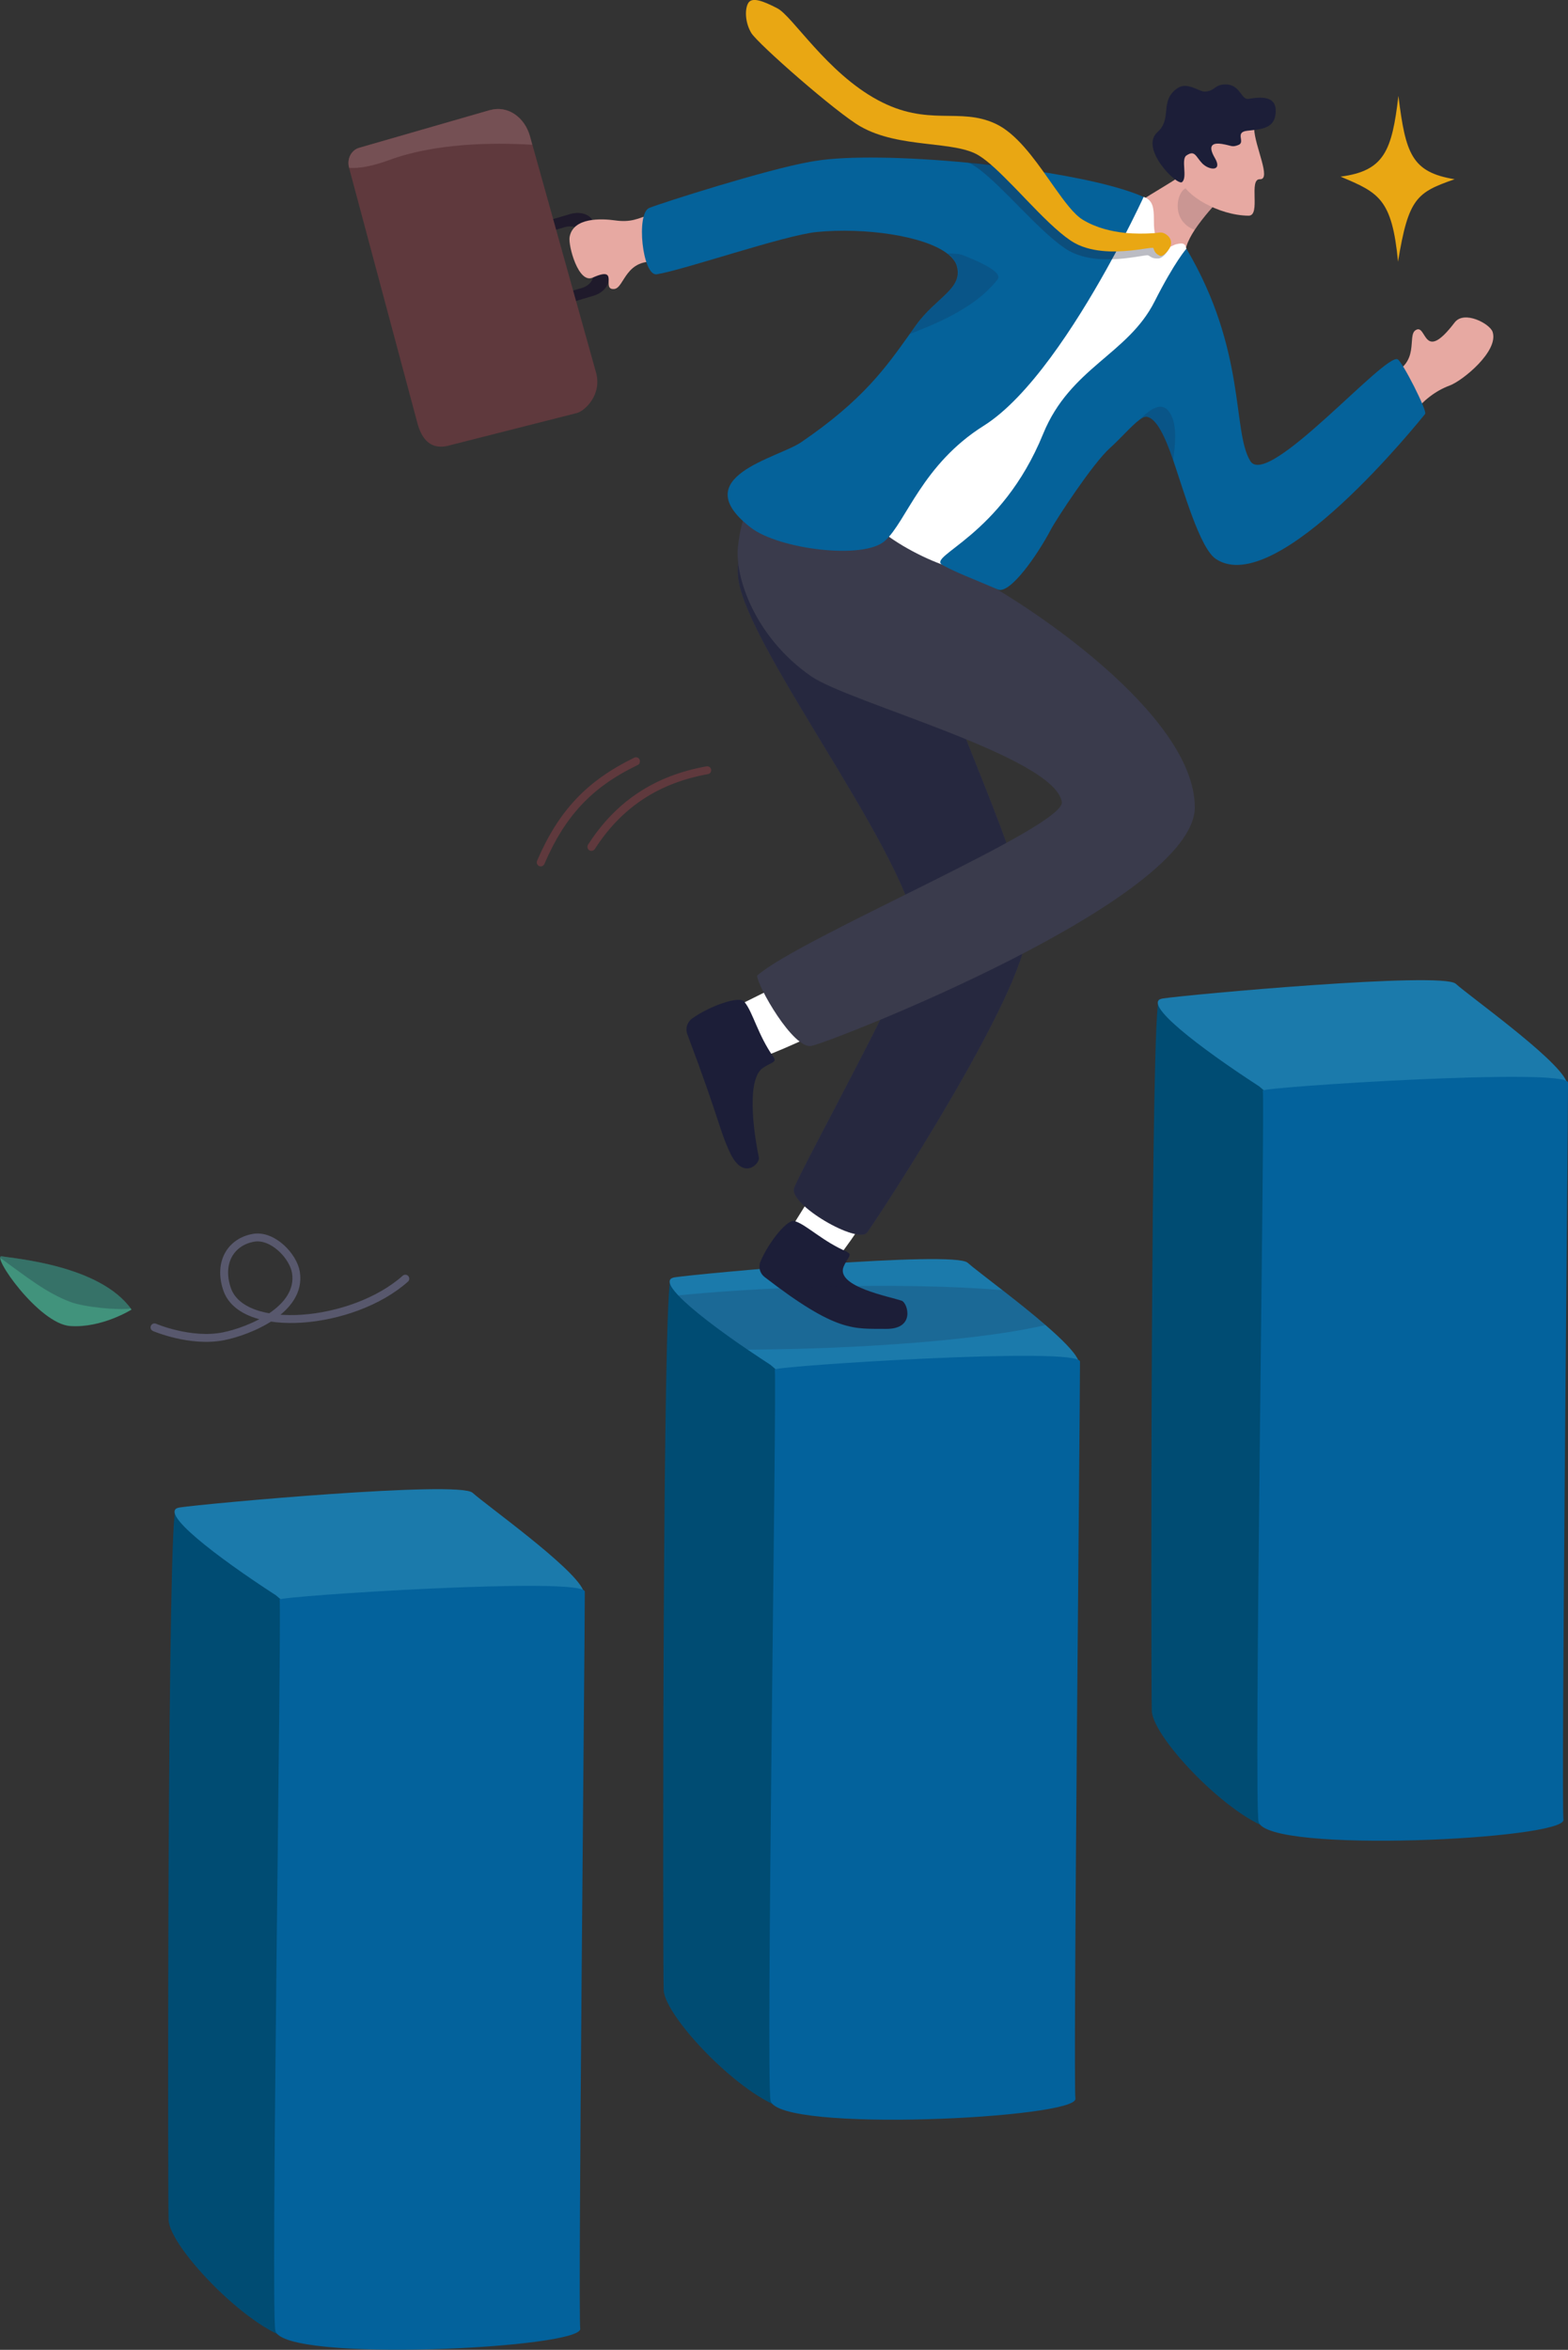 <?xml version="1.0" encoding="UTF-8"?>
<svg id="Layer_2" data-name="Layer 2" xmlns="http://www.w3.org/2000/svg" viewBox="0 0 126.85 190.11">
  <rect x="0" y="0" width="126.85" height="190.11" fill="#333333" stroke="none"/>
  <defs>
    <style>
      .cls-1 {
        fill: #03629c;
      }

      .cls-1, .cls-2, .cls-3, .cls-4, .cls-5, .cls-6, .cls-7, .cls-8, .cls-9, .cls-10, .cls-11, .cls-12, .cls-13, .cls-14, .cls-15, .cls-16, .cls-17, .cls-18, .cls-19 {
        stroke-width: 0px;
      }

      .cls-2 {
        fill: #755054;
      }

      .cls-3 {
        fill: #004c73;
      }

      .cls-4 {
        opacity: .4;
      }

      .cls-4, .cls-6, .cls-12, .cls-13, .cls-17, .cls-18, .cls-19 {
        fill: #1c1e38;
      }

      .cls-5 {
        fill: #1b7aab;
      }

      .cls-7 {
        fill: #1f1a2b;
      }

      .cls-8 {
        fill: #e9a713;
      }

      .cls-9 {
        fill: #41937c;
      }

      .cls-10 {
        fill: #fff;
      }

      .cls-11 {
        fill: #e7a9a2;
      }

      .cls-12 {
        opacity: .28;
      }

      .cls-13 {
        opacity: .63;
      }

      .cls-14 {
        fill: #5f393d;
      }

      .cls-15 {
        fill: #05629a;
      }

      .cls-20 {
        fill: none;
        opacity: .88;
        stroke: #5d5d75;
        stroke-linecap: round;
        stroke-linejoin: round;
        stroke-width: .64px;
      }

      .cls-16 {
        fill: #3a3b4c;
      }

      .cls-17 {
        opacity: .18;
      }

      .cls-18 {
        opacity: .14;
      }

      .cls-19 {
        opacity: .3;
      }
    </style>
  </defs>
  <g id="_わく" data-name="わく">
    <g>
      <g>
        <path class="cls-3" d="m23.95,189.32c-3.42-.41-10.22-7.43-10.31-9.71-.08-2.28-.1-57.95.6-57.57.72.39,11.66,7.65,11.66,7.65l-1.95,59.63Z"/>
        <path class="cls-5" d="m22.28,129.04c-4.74-3.08-9.62-6.79-7.75-7.08,2.05-.31,22.6-2.19,23.7-1.19,1.1,1,8.07,5.96,8.93,7.84.86,1.88-18.3,6.05-18.3,6.05l-6.58-5.63Z"/>
        <path class="cls-1" d="m47.31,128.77c0-1.25-24.74.36-24.69.64.18.99-.74,57.76-.34,59.17.72,2.6,24.86,1.41,24.66-.18-.19-1.52.37-54.87.37-59.64Z"/>
      </g>
      <g>
        <path class="cls-3" d="m64,170.7c-3.42-.41-10.22-7.43-10.31-9.71-.08-2.28-.1-57.95.6-57.57.72.39,11.66,7.65,11.66,7.65l-1.95,59.63Z"/>
        <path class="cls-5" d="m68.91,116.05l-6.58-5.63c-.62-.4-1.24-.82-1.85-1.23-2.37-1.61-4.54-3.26-5.61-4.39-.76-.8-.96-1.35-.29-1.46,2.05-.31,22.61-2.19,23.7-1.18.39.35,1.5,1.19,2.82,2.22,1.12.87,2.38,1.87,3.48,2.82,1.28,1.11,2.33,2.14,2.63,2.8.86,1.88-18.3,6.05-18.3,6.05Z"/>
        <path class="cls-1" d="m87.37,110.16c0-1.25-24.74.36-24.69.64.18.99-.74,57.76-.34,59.17.72,2.6,24.86,1.41,24.66-.18-.19-1.52.37-54.87.37-59.64Z"/>
      </g>
      <g>
        <path class="cls-3" d="m103.49,148.13c-3.42-.41-10.22-7.43-10.31-9.71-.08-2.28-.1-57.95.6-57.57.72.39,11.66,7.65,11.66,7.65l-1.95,59.63Z"/>
        <path class="cls-5" d="m101.82,87.86c-4.74-3.08-9.62-6.79-7.75-7.08,2.05-.31,22.6-2.19,23.7-1.19,1.1,1,8.07,5.96,8.93,7.84.86,1.88-18.3,6.05-18.3,6.05l-6.58-5.63Z"/>
        <path class="cls-1" d="m126.85,87.59c0-1.25-24.74.36-24.69.64.18.99-.74,57.76-.34,59.17.72,2.6,24.86,1.41,24.66-.18-.19-1.52.37-54.87.37-59.64Z"/>
      </g>
      <g>
        <g>
          <path class="cls-9" d="m10.64,105.95c-2.53-3.61-9.56-4.13-10.49-4.31s2.98,5.47,5.53,5.64c2.56.18,4.96-1.33,4.96-1.33Z"/>
          <path class="cls-12" d="m0,101.75c2.17,1.57,3.69,2.81,5.66,3.57,1.14.44,3.95.7,4.91.54-2.58-3.54-9.5-4.04-10.43-4.22-.1-.02-.14.02-.14.12Z"/>
        </g>
        <path class="cls-20" d="m32.79,103.45c-4.23,3.78-13.19,4.57-14.43.82-.72-2.17.35-3.82,2.16-4.13,1.54-.26,3.2,1.47,3.42,2.8.49,3.05-3.84,4.77-5.86,5.17-2.67.53-5.58-.72-5.58-.72"/>
      </g>
      <g>
        <g>
          <path class="cls-7" d="m47.36,17.35s0,0,0,0c.02,0,.03.01.05.02.26.12.46.31.57.55,0,.02.01.03.02.05,0,.02.01.04.02.07l.23.82s0,0,0,0h0s0,.04,0,.04t0,0l.02.06.26.91.69,2.42c.05.16.05.33.01.49-.11.5-.57.96-1.22,1.15l-.91.27-1.45.43s-.02,0-.03-.02l-.23-.79s0-.03.01-.03l1.46-.43h0s.21-.06.21-.06c.48-.14.82-.48.91-.85.03-.12.03-.25,0-.38l-.59-2.04-.25-.88h0s-.07-.25-.07-.25c-.07-.23-.25-.41-.48-.51-.21-.09-.46-.12-.72-.08-.06.01-.13.02-.19.04h-.01s-.18.06-.18.06l-1.47.44h-.01s-.02,0-.03-.01l-.23-.79s0-.03.01-.03h.01s1.48-.44,1.48-.44l.88-.26c.44-.13.87-.11,1.22.04Z"/>
          <path class="cls-7" d="m47.37,17.35s0,0,0,0h0s.03.01.04.02c.26.12.47.31.58.56,0,.02.01.03.02.05,0,.02.01.04.02.07l.23.82h0s0,.04,0,.04t0,0s0,.03-.02.03h-.24s0,0,0,0h0s0,0,0,0h-.41s0-.01,0-.01h0s-.48-.01-.48-.01c-.07-.23-.25-.41-.48-.51h0c-.21-.09-.47-.12-.73-.08-.06.01-.13.02-.19.04h-.01s-.18.06-.18.06l-1.47.43h0s-.02,0-.02-.02l-.23-.79s0-.03.02-.03l1.48-.44.89-.26c.44-.13.87-.1,1.22.04Z"/>
          <g>
            <path class="cls-14" d="m39.66,8.9l-10.61,3.06c-.64.19-1,.9-.81,1.6v.02s5.54,20.7,5.54,20.7c.65,2.33,2.16,1.88,2.79,1.7l10.12-2.57c.63-.18,2.06-1.49,1.51-3.34l-5.13-18.36-.19-.69c-.42-1.52-1.79-2.52-3.22-2.11Z"/>
            <path class="cls-2" d="m39.66,8.9l-10.61,3.06c-.64.19-1,.9-.81,1.6h0s.01.02.02.02c.7.05,1.73-.08,3.25-.64,3.71-1.36,8.32-1.42,11.52-1.23.01,0,.02-.01.02-.03l-.18-.66c-.42-1.52-1.79-2.52-3.22-2.11Z"/>
          </g>
        </g>
        <g>
          <path class="cls-10" d="m67.8,101.72c1.15-1.39,3.58-5.22,3.58-5.22l-3.85-2.81-3.61,5.8,1.39,3.56,2.48-1.32Z"/>
          <path class="cls-6" d="m68.53,101.3c.47.2.02.46-.28,1.17-.68,1.64,3.81,2.44,4.71,2.77.46.17,1.13,2.3-1.29,2.27-2.6-.03-3.94.34-9.81-4.19-.38-.29-.53-.8-.34-1.25.66-1.59,2.28-3.6,2.83-3.26.96.33,2.23,1.64,4.19,2.47Z"/>
        </g>
        <g>
          <path class="cls-10" d="m61.72,85.5c1.76-.6,5.99-2.65,5.99-2.65l-1.86-4.55-6.32,3.14-.71,3.88,2.89.18Z"/>
          <path class="cls-6" d="m62.58,85.53c.31.43-.23.42-.88.88-1.49,1.07-.52,6.26-.31,7.23.11.5-1.25,1.9-2.32-.36-.9-1.9-.76-2.42-3.46-9.59-.18-.46-.03-.99.37-1.28,1.44-1.04,3.96-1.92,4.26-1.33.67.81,1.07,2.65,2.34,4.45Z"/>
        </g>
        <path class="cls-16" d="m65.25,40.25c4.5.13,8.16,6.39,9.53,10.49,3.42,10.22,8.42,19.93,8.31,24.51-.13,5.11-12.18,23.44-12.93,24.45-.75,1.01-6.35-2.25-5.92-3.57.42-1.32,10.22-19.04,9.97-20.6-1.15-7.22-14.59-24.17-14.52-29.24.12-8.78,5.57-6.04,5.57-6.04Z"/>
        <path class="cls-13" d="m65.25,40.25c4.5.13,8.16,6.39,9.53,10.49,3.42,10.22,8.42,19.93,8.31,24.51-.13,5.11-12.18,23.44-12.93,24.45-.75,1.01-6.35-2.25-5.92-3.57.42-1.32,10.22-19.04,9.97-20.6-1.15-7.22-14.59-24.17-14.52-29.24.12-8.78,5.57-6.04,5.57-6.04Z"/>
        <path class="cls-4" d="m67.18,46.94c-.55-5.04,4.17-9.28,4.17-9.28"/>
        <path class="cls-16" d="m96.66,65.3c.02,7.54-29.55,19.05-31.02,19.32-1.47.27-4.38-4.86-4.39-5.69,3.41-3.03,24.98-12.06,24.65-14.05-.6-3.67-17.19-8.03-20.27-10.16-4.6-3.18-6.2-8.11-5.93-10.49.27-2.39,1.06-5.56,4.62-5.04,3.16.46,4.65,1.61,5.7,2.96.73.94,6.48,3.31,7.88,4,5.03,2.48,18.73,11.61,18.76,19.15Z"/>
        <path class="cls-11" d="m111.49,36.54c.84-.74,1.81-1.9,2.75-3.04.91-1.11,1.88-1.88,3.04-2.31,1.03-.38,3.99-2.78,3.47-4.34-.22-.66-2.3-1.77-3.07-.76-2.61,3.43-2.23,0-3.17.63-.7.47.44,2.68-2.14,3.62-1.44.53-3.45,2.54-3.73,3.12-.28.58,2.85,3.07,2.85,3.07Z"/>
        <path class="cls-11" d="m57.01,16.17c-1.09.25-2.75.47-4.12,1.04-1.33.54-1.91.79-3.14.62-1.08-.15-3.39-.26-3.67,1.35-.12.69.71,3.81,1.87,3.28,2.24-1.01.62,1.02,1.74.92.84-.08.88-2.57,3.6-2.17,1.51.22,4.25-.6,4.77-.98s-1.05-4.05-1.05-4.05Z"/>
        <path class="cls-11" d="m96.65,18.6c-.29.44-.53.89-.65,1.27-.23.77-1.05,1.54-1.12,2.94-.05,1.05-2.3-1.89-2.3-1.89l-2.28-3.05c1-1.34,4.56-3.01,5.69-4.02,1.24-1.12,3.77-1.06,3.77-1.06l-1.11,3.39-.03.08-.24.18s-1.01,1.07-1.74,2.17Z"/>
        <path class="cls-18" d="m98.63,16.25l-.24.18s-1.01,1.07-1.74,2.17c-2.03-.75-1.43-3.26-.62-3.4.53-.1,2.14-.03,2.14-.03l.49,1-.03.08Z"/>
        <path class="cls-10" d="m92.52,15.93c1.55.52.18,2.82,1.43,3.82.66.53.71.11,1.26,0,.34-.07.68-.16.77.39,1.88,11.23-16.54,23.92-16.52,25.68.01,1.44-6.64-.9-9.51-4.1-3.94-4.38,1.21-6.94,2.03-7.86.82-.92,13.85-17.74,13.85-17.74,0,0,3.28.32,6.69-.19Z"/>
        <path class="cls-15" d="m115.3,33.48c-.37.44-12,15.04-16.94,11.74-1.3-.87-2.62-5.58-3.45-7.99-.64-1.86-1.33-3.37-2.13-3.51-.16-.03-.37.07-.62.26-.64.48-1.53,1.52-2.37,2.27-1.4,1.26-4.37,5.81-4.78,6.6-1.07,2.03-3.3,5.26-4.29,4.84-2.34-1.01-3.2-1.29-4.46-1.97-1.35-.74,4.73-2.27,8.13-10.62,2.19-5.36,6.85-6.42,9.01-10.7,1.64-3.24,2.58-4.28,2.58-4.28,4.89,8.27,3.68,14.76,5.17,17.18,1.4,2.27,10.88-8.75,11.92-8.23.39.2,2.41,4.18,2.22,4.4Z"/>
        <g>
          <path class="cls-11" d="m101.46,10.41c.04,1.4,1.42,4.13.47,4.09-.95-.04.1,2.96-.92,2.95-2.45-.02-5.18-1.68-5.44-2.86-.26-1.19.09-4.45.09-4.45l5.79.28Z"/>
          <path class="cls-6" d="m98.87,11.65c.77.12.78.3,1.34.07.55-.24-.34-1.02.68-1.14,1.02-.12,2.13-.14,2.29-1.28.24-1.65-1.25-1.45-2.18-1.3-.59.1-.67-1.18-1.85-1.17-.92,0-.84.54-1.67.58-.5.02-1.42-.83-2.23-.27-1.49,1.04-.37,2.44-1.62,3.56-1.46,1.31,1.61,4.37,2,4.03.46-.39-.11-1.84.35-2.15.69-.47.75.09,1.28.64.57.58,1.67.66,1.02-.44-.65-1.11-.09-1.24.61-1.13Z"/>
        </g>
        <path class="cls-15" d="m92.52,15.93s-.66,1.44-1.76,3.55c-.11.2-.22.41-.33.63-.15.28-.31.58-.48.88-.13.25-.27.49-.41.75-2.52,4.52-6.29,10.4-9.95,12.7-4.97,3.12-6.26,7.73-7.98,9.3-1.72,1.58-8.59.69-10.85-1.04-5.36-4.12,2.17-5.63,4.05-6.92,4.99-3.4,6.85-6.04,8.78-8.75.17-.24.34-.48.52-.73,1.61-2.25,3.84-2.95,3.29-4.8-.04-.14-.11-.28-.21-.42-.14-.2-.32-.38-.55-.56-1.88-1.45-6.7-2.13-10.57-1.75-2.61.26-10.8,3.09-12.94,3.42-1.15.18-1.7-4.94-.6-5.37,1.05-.42,9.48-3.11,13.01-3.73.15-.03.29-.05.42-.07,2.6-.43,7.4-.33,12.31.14.59.05,1.17.11,1.76.18,1.11.12,2.21.26,3.28.42,3.83.56,7.27,1.31,9.22,2.18Z"/>
        <g>
          <path class="cls-19" d="m94.49,20.27c-.17.26-.48.63-.78.64-.4.02-.53-.07-.78-.23-.01,0-.04-.02-.08-.03-.32,0-1.5.28-2.88.33-.09,0-.18,0-.28,0-.1,0-.19,0-.29,0-.83-.02-1.7-.14-2.49-.48-.25-.1-.48-.23-.71-.38-1.07-.71-2.33-1.96-3.58-3.22-.25-.25-.49-.49-.73-.74-.13-.13-.26-.27-.4-.4-1.01-1.01-1.97-1.91-2.74-2.39-.14-.09-.3-.17-.47-.24.59.06,1.17.12,1.76.18,1.11.12,2.21.26,3.27.42.37.48.74.98,1.08,1.46.17.23.33.45.49.67.84,1.15,1.6,2.14,2.3,2.56.56.33,1.15.56,1.76.73.57.15,1.14.25,1.69.29.05,0,.09,0,.14.01,0,0,0,0,0,0,.76.06,1.49.03,2.12-.01.53-.04.68-.17,1.09.1.53.36.68.45.52.7Z"/>
          <path class="cls-8" d="m93.83,20.69c-.37-.16-.44-.38-.52-.61,0-.02-.04-.03-.08-.03-.36-.01-1.83.34-3.46.29-.83-.03-1.7-.16-2.49-.51-.24-.11-.48-.24-.7-.39-1.06-.72-2.31-1.99-3.54-3.27-.24-.25-.48-.5-.72-.75-.13-.14-.26-.27-.39-.4-1-1.02-1.94-1.94-2.71-2.42-1.98-1.26-6.43-.55-9.61-2.37-1.95-1.11-8.29-6.68-8.83-7.56-.53-.88-.53-2-.23-2.45.3-.45,1.13-.18,2.35.46,1.22.64,3.99,5.19,8.1,7.41,4.11,2.22,6.6.54,9.56,1.93,1.63.77,3.04,2.71,4.28,4.48.16.23.32.46.48.68.82,1.16,1.57,2.16,2.26,2.59.56.34,1.15.58,1.74.75.56.16,1.13.26,1.69.32.81.08,1.59.07,2.27.03.53-.03.69-.16,1.08.11.53.37.4.9.23,1.15-.17.25-.51.67-.77.56Z"/>
        </g>
        <path class="cls-17" d="m94.9,37.24c-.64-1.86-1.33-3.37-2.13-3.51-.16-.03-.37.07-.62.26h0c.78-.76,1.97-1.87,2.67-.25.38.88.26,2.35.08,3.5Z"/>
        <path class="cls-17" d="m80.7,22.61c-1.9,2.47-5.51,3.77-7.09,4.41.17-.24.34-.48.52-.73,1.61-2.25,3.84-2.95,3.29-4.8-.04-.14-.11-.28-.21-.42-.14-.2-.32-.38-.55-.56.27,0,.94,0,1.23.13.38.16,3.35,1.26,2.82,1.96Z"/>
      </g>
      <g>
        <path class="cls-14" d="m57.51,62.44c-.04.1-.13.17-.24.19-4,.72-6.99,2.7-9.15,6.06-.1.15-.3.19-.45.1-.15-.1-.19-.3-.1-.45,2.26-3.52,5.4-5.59,9.58-6.34.18-.03.35.09.38.26.01.07,0,.13-.02.19Z"/>
        <path class="cls-14" d="m51.75,61.73c-.03.07-.08.13-.16.16-1.92.93-3.38,1.97-4.58,3.26-1.17,1.26-2.12,2.77-2.97,4.75,0,0,0,0,0,0-.07.16-.26.24-.42.17-.16-.07-.24-.26-.17-.43,1.74-4.05,4.02-6.47,7.86-8.34.16-.08.36-.01.43.15.04.09.04.19,0,.27Z"/>
      </g>
      <path class="cls-17" d="m84.58,107.2c-3.66.88-10.73,1.63-18.87,1.89-1.8.06-3.55.09-5.23.1-2.37-1.61-4.54-3.26-5.61-4.39,3.15-.31,6.79-.55,10.68-.67,6.09-.2,11.6-.09,15.55.25,1.12.87,2.38,1.87,3.48,2.82Z"/>
      <path class="cls-8" d="m117.68,14.5c-3.49-.57-3.97-2.08-4.55-6.74-.52,4.41-1.12,6.07-4.68,6.53,3.08,1.3,4.16,1.77,4.65,6.88.84-5.16,1.52-5.6,4.58-6.67Z"/>
    </g>
  </g>
</svg>